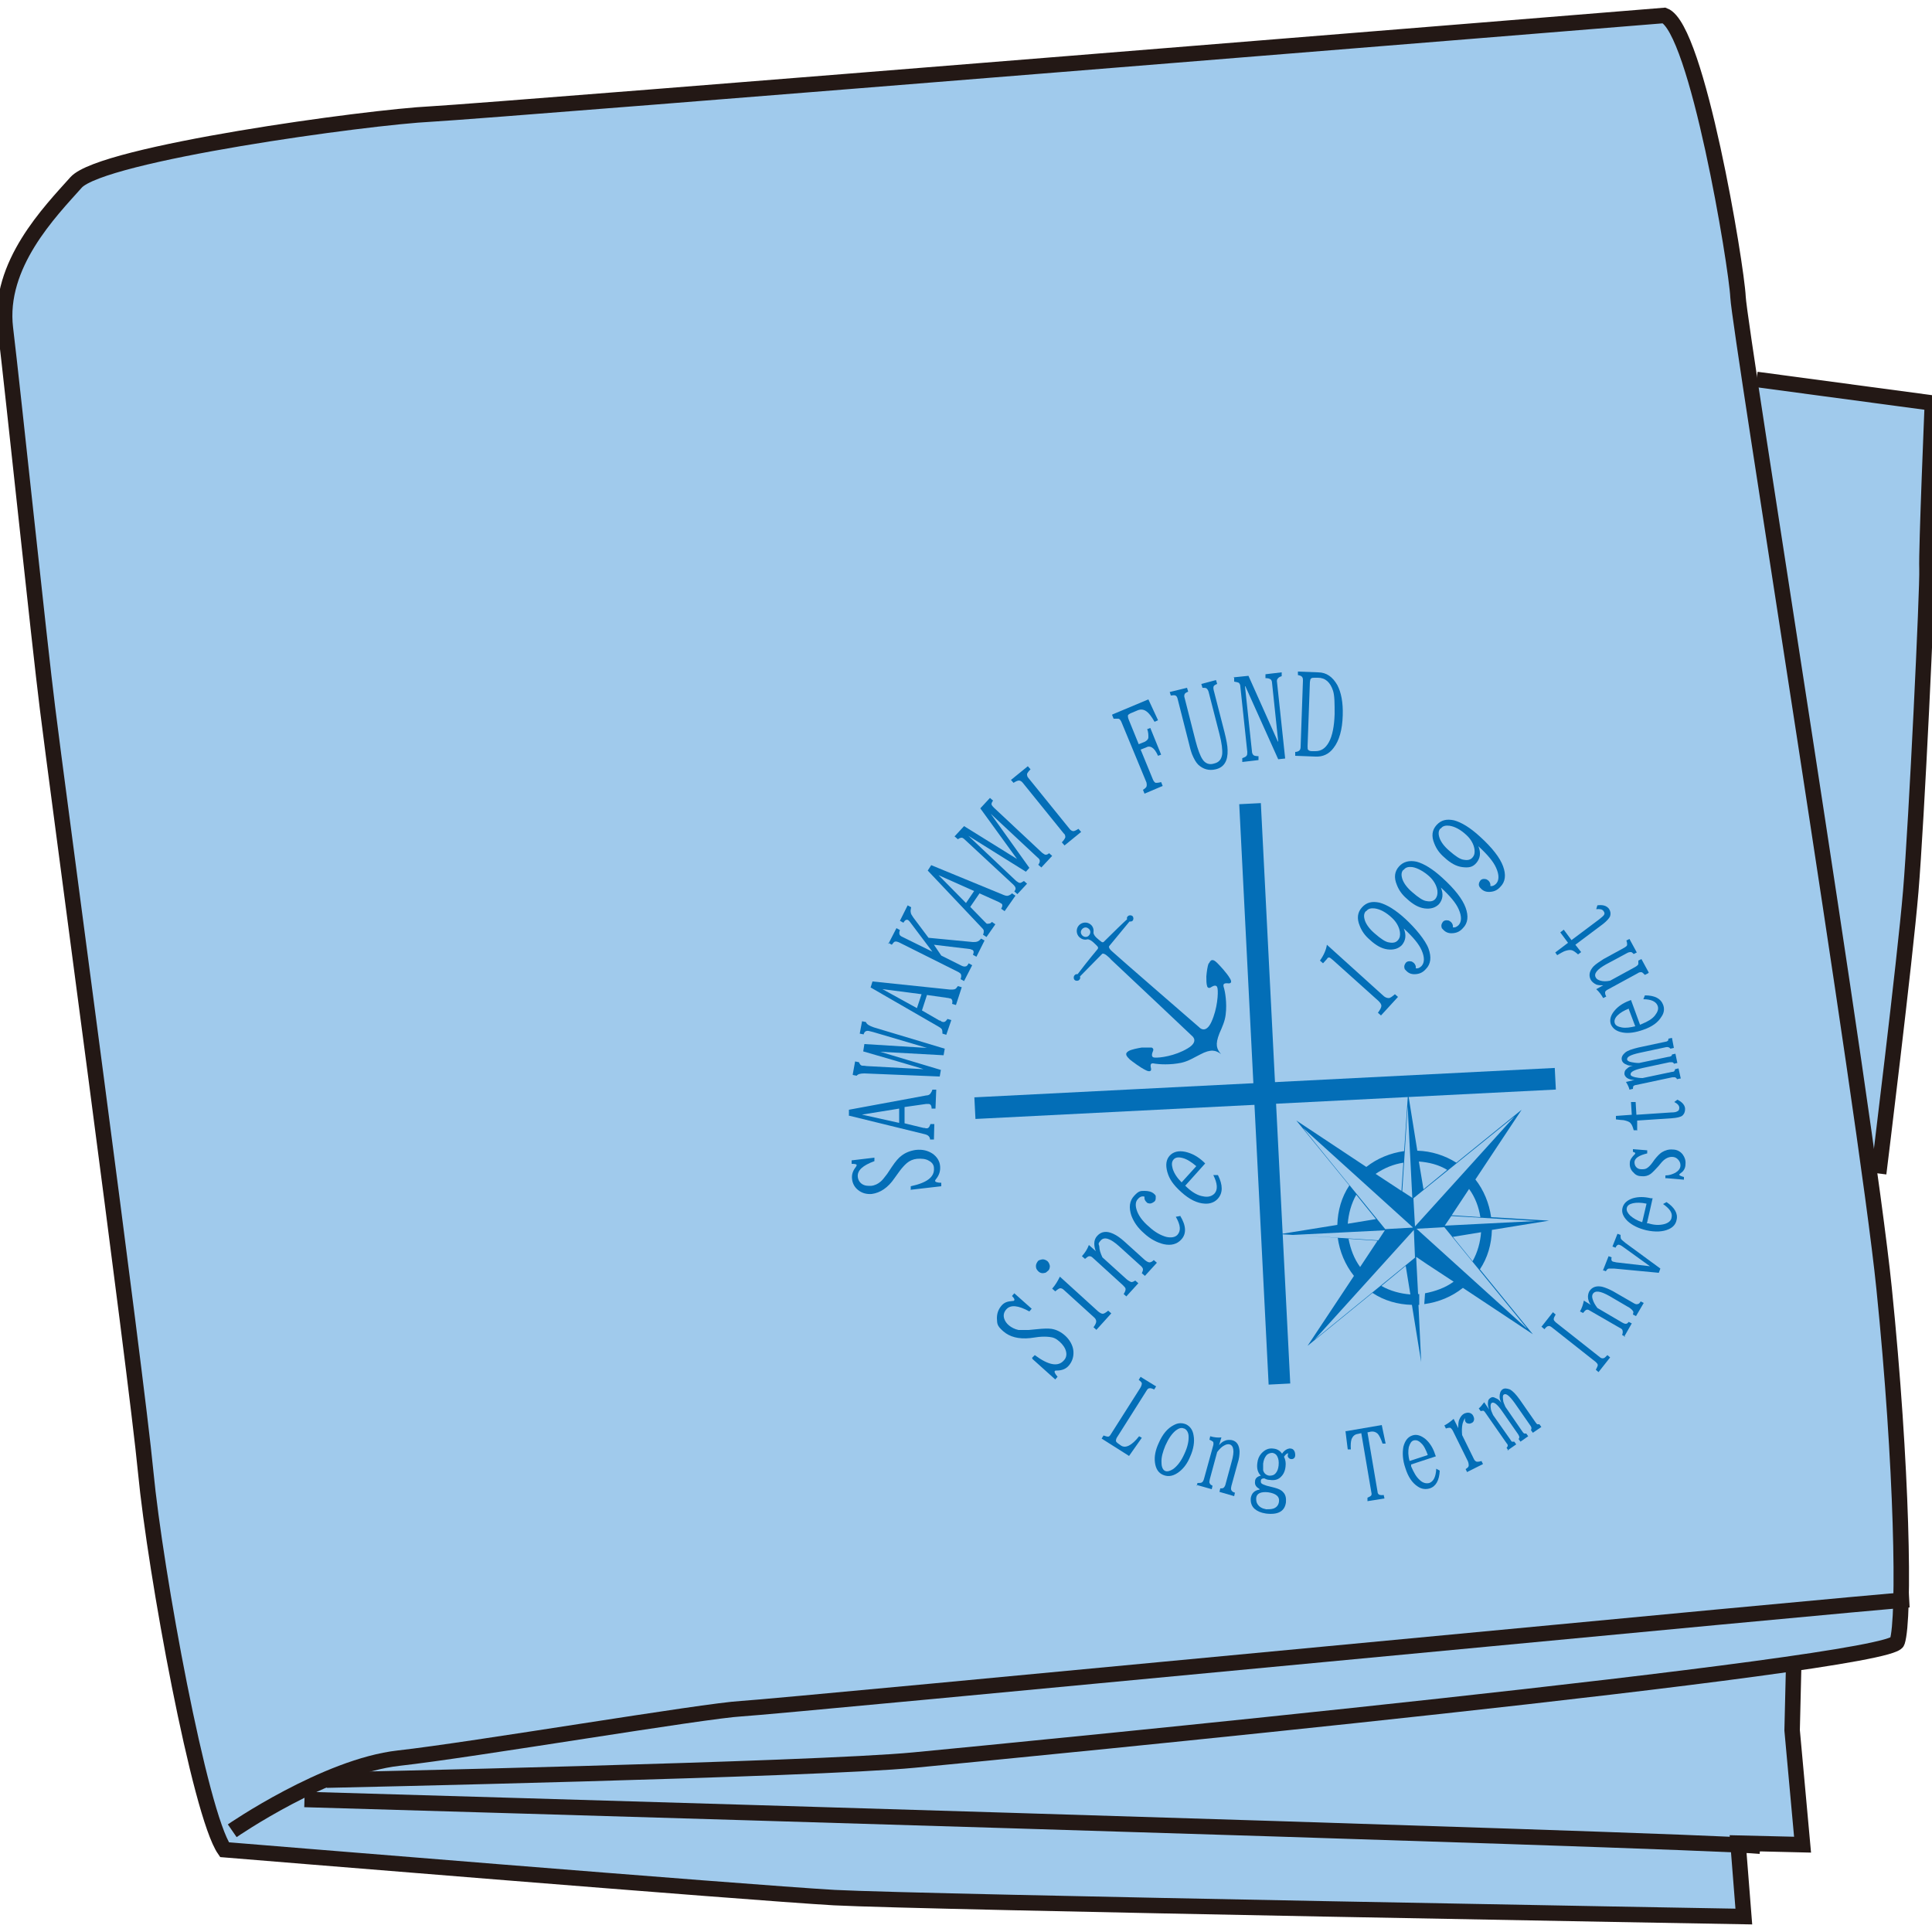 <?xml version="1.0" encoding="UTF-8"?>
<svg id="_レイヤー_1" data-name="レイヤー 1" xmlns="http://www.w3.org/2000/svg" width="500" height="500" version="1.1" viewBox="0 0 500 500">
  <defs>
    <style>
      .cls-1 {
        fill: #a0caec;
      }

      .cls-1, .cls-2 {
        stroke-width: 0px;
      }

      .cls-2 {
        fill: #036eb7;
      }

      .cls-3 {
        fill: none;
        stroke: #231815;
        stroke-miterlimit: 10;
        stroke-width: 4px;
      }
    </style>
  </defs>
  <path class="cls-1" d="M485,303.7s6.8-55.1,8.3-73c1.5-17.9,4.4-78.8,4.2-83.5-.2-4.8,1.4-42.9,1.4-42.9l-45.5-6.1.9.8c-.4-8.3-16.2-91.8-24.7-94.9,0,0-302.4,24.6-319,25.5-16.6.8-85.2,10.2-92,17.7C11.8,54.7-1.8,68.5.2,85.1s8.8,81.7,10.9,98.3c2,16.6,22.9,171.5,25.4,197.6,2.5,26.1,14,88.6,20.4,97.8,0,0,135.1,11.1,157.8,12.4,22.7,1.2,235.4,4.9,235.4,4.9l-1.5-19,16.7.4-2.7-29.6.4-16.7,27.1-6.1c2.1-6.1,1.3-45.3-3.4-91.5-1-10.3-2.2-17.4-4.7-33.2l3.2,3.5Z"/>
  <path class="cls-3" d="M60.1,473.8s24.2-16.7,43.1-18.8c18.9-2.1,79.2-12.3,88.7-12.8s292.7-27.7,302.2-28.2"/>
  <path class="cls-3" d="M84.5,460.7s126.1-2.7,152.1-5.2c26.1-2.5,252.4-24.5,254.4-30.6s1.3-45.3-3.4-91.5c-4.7-46.2-37.4-248.1-37.8-256.5-.4-8.3-10.6-69.7-19.1-72.9,0,0-302.4,24.6-319,25.5-16.6.8-85.2,10.2-92,17.7C13,54.7-.6,68.5,1.4,85c2,16.6,8.8,81.7,10.9,98.3,2,16.6,22.9,171.5,25.4,197.6,2.5,26.1,14,88.6,20.4,97.8,0,0,135.1,11.1,157.8,12.4,22.7,1.2,235.4,4.9,235.4,4.9l-1.5-19,16.7.4-2.7-29.6.4-16.7"/>
  <path class="cls-3" d="M78.8,465.7s361.3,10.5,376.8,12.1"/>
  <path class="cls-3" d="M486.2,303.7s6.8-55.1,8.3-73,4.4-78.8,4.2-83.5c-.2-4.8,1.4-42.9,1.4-42.9l-45.5-6.1"/>
  <g>
    <rect class="cls-2" x="324.3" y="208.1" width="5.6" height="150.4" transform="translate(-13.7 16.7) rotate(-2.9)"/>
    <rect class="cls-2" x="252" y="280.4" width="150.4" height="5.6" transform="translate(-13.7 16.7) rotate(-2.9)"/>
    <path class="cls-2" d="M381.8,305.3l12-18.1-16.9,13.7c-3-1.9-6.5-3-10.1-3.1l-2.4-14.9-1,15c-3.6.5-7,1.9-9.8,4.1l-18.1-12,13.7,16.8c-2,3-3,6.5-3.1,10.2l-14.9,2.4,15,.9c.5,3.6,1.9,7,4.2,9.9l-12,18.1,16.8-13.7c3,2,6.5,3,10.2,3.1l2.4,14.8-.7-14.8s0,0,0,0c0,0,.1,0,.2,0v-2.8c-.2,0-.3,0-.3,0l-.5-9.6h0s.2.1.2.1l2.5,1.7,7,4.6c-2.2,1.6-4.8,2.5-7.4,3l-.2,2.8c3.7-.5,7.1-1.9,10-4.2l18.1,12-13.7-16.8c2-3,3-6.5,3.1-10.2l14.8-2.4-15-.9c-.5-3.6-1.9-7-4.1-9.8ZM351,309.2l5.1,6.3-7.3,1.2c.2-2.6.9-5.2,2.2-7.5ZM334.6,319.6l23.8-1.2-1.7,2.6-22.1-1.4ZM349,320.6l7.5.5-4.5,6.8c-1.6-2.2-2.5-4.7-3-7.3ZM365,335c-2.6-.2-5.2-.9-7.5-2.2l6.3-5.2,1.2,7.4ZM366.3,325.4l-26.1,21.3,25.7-28.4.3,7.2ZM365.6,317.7l-7.1.4-21.3-26.2,28.4,25.7ZM383.1,315l-7.4-.5,4.5-6.8c1.6,2.2,2.5,4.7,2.9,7.2ZM374.6,302.7l-6.2,5.1-1.2-7.2c2.6.2,5.1.8,7.4,2.2ZM365.5,310l-2.6-1.7,1.4-22M363.2,300.8l-.5,7.4-6.7-4.4c2.2-1.5,4.6-2.5,7.2-2.9ZM365.8,310.1l26.2-21.2-25.8,28.5-.4-7.2ZM395,343.7l-28.4-25.7,7.2-.4,21.3,26.1ZM381.1,326.4l-5.1-6.3,7.3-1.2c-.2,2.6-.9,5.2-2.2,7.5ZM397.5,316l-23.6,1.2,1.7-2.5,22,1.3Z"/>
    <g>
      <path class="cls-2" d="M295.3,356.4l3.9,2.4-.5.8c-.6-.3-1-.4-1.3-.3-.3,0-.5.3-.8.8l-7.4,11.7c-.3.4-.4.8-.4,1.1,0,.2.3.5.6.7l.7.5c1.2.8,2.8,0,4.7-2.4l.7.4-3.3,4.7-7.1-4.5.5-.8c.5.2.9.3,1.2.3.3,0,.5-.3.8-.8l7.5-11.8c.3-.5.4-.9.4-1.2,0-.2-.3-.5-.8-.9l.5-.8Z"/>
      <path class="cls-2" d="M306.9,368.6c1.1.5,1.8,1.5,2,2.9.3,1.6,0,3.5-.9,5.5-.7,1.7-1.6,2.9-2.7,3.8-1.5,1.2-2.9,1.5-4.3.9-1.2-.5-1.9-1.6-2.1-3.2-.2-1.5.1-3.2,1-5.1,1-2.3,2.3-3.8,3.9-4.6,1.1-.6,2.1-.6,3.1-.2ZM306.4,369.7c-.6-.3-1.3-.1-2.1.5-1,.8-1.9,2.1-2.7,3.9-.7,1.7-1.1,3.1-1,4.5,0,1.1.4,1.9,1,2.1.5.2,1.2,0,2-.5,1.1-.8,2.1-2.1,2.9-3.9.9-1.9,1.2-3.5,1.1-4.8-.1-.9-.5-1.5-1.1-1.8Z"/>
      <path class="cls-2" d="M309.7,384.7l.2-.9c.6,0,1,0,1.2-.2.2-.1.4-.5.5-.9l2.4-8.7c.1-.4,0-.6,0-.8-.2-.2-.5-.4-1-.6l.2-.9c1,.3,2,.4,2.9.3l-.6,2c.4-.5.9-.9,1.4-1.1.6-.3,1.3-.3,1.9-.2,1.3.3,1.9,1.3,2,2.9,0,.9-.1,1.9-.5,3.1l-1.6,5.8c-.1.5-.2.9,0,1.2.1.2.4.5.9.6l-.2.9-3.8-1.1.2-.9c.4,0,.7,0,.9-.2.2-.2.4-.5.5-1l1.6-5.9c.7-2.5.5-4-.6-4.3-.4-.1-.9,0-1.4.3-.6.3-1.2.9-1.8,1.7l-1.9,7c-.1.5-.2.9,0,1.1,0,.2.3.4.7.6l-.2.9-3.9-1.1Z"/>
      <path class="cls-2" d="M325.9,385.3c-.9-.5-1.2-1.1-1.1-1.9,0-.8.6-1.3,1.5-1.5-.8-.8-1.1-1.9-.9-3.3.1-.9.4-1.7,1-2.4.9-1,1.9-1.5,3.2-1.3,1,.1,1.7.6,2.2,1.3.4-.6.9-1,1.4-1.2.3-.1.6-.2.9-.1.3,0,.6.2.8.5.2.3.3.7.3,1.2,0,.7-.5,1.1-1.1,1-.2,0-.4-.1-.6-.3-.2-.2-.3-.5-.2-.8,0-.1,0-.2.1-.4-.3,0-.7.3-1.1.9.4.8.5,1.6.4,2.5-.1,1.1-.5,2-1.1,2.6-.7.8-1.7,1.1-3,.9-.6,0-1-.2-1.4-.4-.6,0-.9.2-.9.7,0,.3,0,.5.3.7.3.2.7.3,1.2.5l2,.5c1.1.3,1.8.6,2.3,1.2.6.6.8,1.5.7,2.6-.3,2.3-2,3.3-5.2,2.9-1.3-.2-2.2-.6-2.9-1.2-.8-.7-1.1-1.7-1-2.8.2-1.2.9-2,2.3-2.2h0ZM328.2,386.2c-1.9-.2-3,.3-3.1,1.5,0,.5,0,1,.3,1.5.5.8,1.2,1.2,2.3,1.4.7,0,1.3,0,1.9-.2.8-.3,1.3-.9,1.4-1.8.2-1.3-.8-2.1-2.8-2.4ZM329.3,376c-.6,0-1.2.2-1.6.7-.4.5-.7,1.2-.8,2.1,0,.7,0,1.2,0,1.7.2.8.8,1.3,1.6,1.4.7,0,1.2-.1,1.7-.7.4-.5.6-1.1.7-1.9.1-1,0-1.8-.4-2.5-.3-.5-.7-.7-1.2-.8Z"/>
      <path class="cls-2" d="M348.3,370.4l9.3-1.6,1,4.8h-.8c-.4-1.2-.8-2-1.2-2.5-.5-.5-1.1-.7-1.8-.6l-.9.2,2.6,15.3c0,.4.2.7.4.8s.6.2,1.2.1l.2.9-4.4.7v-.9c.4-.2.7-.3.9-.5.2-.2.2-.5.1-.9l-2.6-15.3-.9.2c-.8.1-1.3.6-1.6,1.3-.2.6-.3,1.5-.2,2.7h-.8c0,.1-.6-4.8-.6-4.8Z"/>
      <path class="cls-2" d="M365.2,379.1v.4c.7,1.6,1.3,2.7,2.2,3.5.8.8,1.7,1,2.5.8,1.1-.4,1.7-1.6,1.8-3.7l.9.5c-.1,2.5-1,4.1-2.6,4.6-1,.3-2.1.2-3.1-.5-1.4-.9-2.5-2.5-3.2-4.8-.7-2-.8-3.9-.5-5.5.4-1.5,1.1-2.5,2.3-2.9,1.1-.4,2.3,0,3.5,1,1.1,1,1.9,2.3,2.4,3.9l.2.5-6.4,2.1ZM369.5,376.5c-.5-1.3-1-2.4-1.7-3-.7-.7-1.3-.9-2-.7-.6.2-.9.8-1.2,1.7-.2,1-.2,2.2.2,3.6l4.6-1.5Z"/>
      <path class="cls-2" d="M379.7,381l-.4-.8c.5-.3.8-.6.8-.9,0-.2,0-.6-.2-1.1l-3.9-7.9c-.2-.4-.5-.7-.7-.8-.2,0-.6,0-1.1.2l-.4-.8c.8-.4,1.6-1,2.4-1.7l1.2,2.4c0-.9,0-1.7.3-2.3.3-.7.7-1.2,1.3-1.5.3-.1.6-.2.9-.2.7,0,1.2.4,1.4.9.1.2.2.5.2.7,0,.5-.2.9-.7,1.1-.3.1-.5.2-.8.1-.4,0-.7-.3-.8-.6-.1-.2-.1-.5,0-.8-.3.3-.5.8-.7,1.5-.2.9-.2,1.9-.1,2.9l3,6.1c.2.5.5.7.8.8.2,0,.7,0,1.2-.2l.4.8-4,2Z"/>
      <path class="cls-2" d="M390.4,375.4l-.5-.7c.2-.2.3-.4.3-.6,0-.1,0-.3-.3-.6l-5.5-7.9c-.2-.3-.4-.5-.5-.5-.1,0-.4,0-.7.1l-.5-.7c.4-.3.9-.9,1.4-1.6l1.3,1.9c-.3-.7-.4-1.4-.3-2,0-.5.3-.8.6-1,.4-.3.8-.3,1.3,0,.6.2,1.1.6,1.5,1.2-.2-.5-.4-1-.4-1.5,0-.9.2-1.5.7-1.9.5-.4,1.2-.3,2,0,.7.4,1.5,1.2,2.5,2.6l4.1,5.9c.2.3.4.5.5.5.1,0,.3,0,.5,0l.5.7-2.2,1.5-.5-.7c.2-.3.2-.7-.1-1.1l-4.1-5.9c-1.3-1.8-2.2-2.6-2.8-2.2-.3.2-.3.6-.2,1.4,0,.5.3,1.1.6,1.8l4.4,6.4c.2.3.3.4.5.5.1,0,.3,0,.5,0l.5.7-2,1.4-.5-.7c.2-.2.2-.3.2-.5,0-.1-.1-.4-.3-.7l-4.1-5.9c-1.3-1.9-2.2-2.6-2.8-2.2-.2.2-.3.6-.2,1.3,0,.5.3,1.1.6,1.8l4.5,6.4c.2.3.3.5.4.5.1,0,.3,0,.6,0l.5.7-2.3,1.6Z"/>
      <path class="cls-2" d="M398.9,343.4l3-3.8.7.6c-.3.5-.5.9-.5,1.2,0,.3.2.5.5.8l11.4,9c.3.3.7.4,1,.3.2,0,.5-.3,1-.8l.7.6-3,3.8-.7-.6c.3-.6.5-1,.5-1.2,0-.3-.2-.5-.5-.8l-11.4-9c-.4-.3-.7-.4-.9-.3-.3,0-.6.3-1,.8l-.7-.6Z"/>
      <path class="cls-2" d="M420.6,345.9l-.8-.4c.2-.5.2-.9.1-1.2,0-.2-.3-.5-.8-.7l-7.8-4.5c-.3-.2-.6-.2-.8-.1-.2.1-.5.4-.8.8l-.8-.4c.5-.9.8-1.8,1-2.8l1.8,1.1c-.4-.5-.6-1.1-.7-1.6-.1-.7,0-1.3.3-1.9.7-1.1,1.8-1.5,3.3-1.2.8.2,1.8.6,2.9,1.2l5.2,3c.5.3.8.4,1.1.3.3,0,.6-.3.8-.7l.8.4-2,3.4-.8-.4c.1-.4.2-.7,0-.9-.1-.2-.4-.5-.8-.8l-5.3-3.1c-2.3-1.3-3.7-1.5-4.3-.5-.2.4-.2.8,0,1.4.2.7.6,1.4,1.2,2.2l6.3,3.7c.5.3.8.4,1.1.4.2,0,.5-.2.7-.5l.8.4-2,3.5Z"/>
      <path class="cls-2" d="M414.8,328.9l1.5-3.8.8.3c-.2.6,0,1,.3,1.1.1,0,.4.1.9.2l8.7,1-6.8-4.9c-.4-.3-.7-.5-1-.6-.4-.2-.8,0-1.1.7l-.8-.3,1.3-3.3.8.3c0,.4,0,.7.1,1,.2.3.6.6,1.2,1.1l9,6.6-.4,1.1-11.6-1.1c-.6,0-1,0-1.3,0-.3,0-.6.3-.8.7l-.8-.3Z"/>
      <path class="cls-2" d="M426.1,316.6h.5c1.6.5,2.9.5,4.1.2,1.1-.3,1.8-.9,1.9-1.7.3-1.2-.5-2.3-2.2-3.5l.9-.5c2.1,1.4,3,3,2.6,4.6-.2,1.1-.9,1.9-2,2.4-1.5.7-3.5.8-5.8.3-2.1-.5-3.7-1.3-4.9-2.4-1.1-1.1-1.6-2.2-1.3-3.4s1.2-2,2.7-2.5c1.4-.4,2.9-.4,4.6,0h.5c0,.1-1.5,6.6-1.5,6.6ZM426.1,311.5c-1.4-.3-2.6-.3-3.5-.1-.9.2-1.5.6-1.6,1.3-.1.6.2,1.2.9,1.9.8.7,1.8,1.3,3.1,1.7l1.1-4.7Z"/>
      <path class="cls-2" d="M431,305v-.8c1,0,1.8-.3,2.6-.7.8-.5,1.3-1.1,1.3-1.9,0-.6-.2-1.1-.7-1.6-.4-.4-.9-.6-1.5-.6-1,0-2,.5-3,1.8l-.5.6c-.8.9-1.5,1.6-2,2-.7.5-1.5.7-2.4.6-.8,0-1.5-.3-2-.9-.8-.7-1.1-1.6-1-2.6,0-.7.5-1.4,1.2-2.1.1-.1.2-.2.2-.3,0-.2-.2-.3-.6-.4v-.7c0,0,3.7.3,3.7.3v.8c-2.1.5-3.2,1.2-3.3,2.2,0,.5.1,1,.5,1.4.3.3.7.5,1.3.5.6,0,1.1,0,1.6-.4.4-.3.8-.7,1.3-1.4l.5-.7c.7-.9,1.4-1.6,1.9-1.9.8-.5,1.8-.8,2.8-.7,1.1,0,2,.5,2.6,1.3.5.7.8,1.5.7,2.5,0,1-.5,1.8-1.1,2.2-.3.2-.5.4-.5.5,0,.2.4.4,1.2.6v.7c0,0-4.7-.4-4.7-.4Z"/>
      <path class="cls-2" d="M423.8,292.5h-1c-.2-.8-.5-1.5-.8-1.8-.3-.4-.9-.6-1.8-.8-.4,0-1.1-.1-2-.2v-.9c0,0,4.1-.3,4.1-.3l-.2-3.3h1.2c0,0,.2,3.3.2,3.3l9-.6c.8,0,1.3-.1,1.6-.3.3-.1.5-.4.5-.9,0-.6-.5-1.1-1.3-1.5l.8-.6c1.3.6,2,1.5,2,2.4,0,.7-.2,1.3-.8,1.8-.5.3-1.3.5-2.6.6l-9,.6v2.4Z"/>
      <path class="cls-2" d="M434.9,279.1l-.9.2c-.1-.3-.3-.4-.5-.5-.1,0-.3,0-.7,0l-9.4,2c-.3,0-.6.2-.7.3,0,.1-.1.3-.1.7l-.9.2c-.1-.5-.4-1.2-.9-2l2.2-.5c-.8,0-1.4-.2-1.9-.5-.4-.3-.6-.6-.7-1,0-.4,0-.9.5-1.3.5-.5,1-.8,1.7-.9-.6,0-1.1,0-1.5-.2-.8-.3-1.3-.7-1.4-1.4-.1-.6.2-1.2.9-1.8.6-.5,1.7-.9,3.4-1.3l7-1.5c.3,0,.6-.2.7-.3,0-.1.1-.3.1-.5l.9-.2.5,2.6-.9.2c-.2-.3-.6-.5-1.1-.4l-7,1.5c-2.2.5-3.2,1-3.1,1.7,0,.3.5.6,1.2.7.5.1,1.1.2,1.9.2l7.6-1.6c.3,0,.5-.1.7-.2.1,0,.2-.2.2-.4l.9-.2.5,2.4-.9.2c0-.2-.2-.3-.4-.4-.1,0-.4,0-.7,0l-7,1.5c-2.2.5-3.2,1-3.1,1.7,0,.3.4.5,1.2.7.5.1,1.1.2,1.9.2l7.6-1.6c.3,0,.6-.1.6-.2.1-.1.2-.3.2-.5l.9-.2.6,2.7Z"/>
      <path class="cls-2" d="M424.5,265.2l.4-.2c1.5-.6,2.7-1.3,3.4-2.2.7-.9,1-1.7.7-2.5-.4-1.1-1.7-1.7-3.7-1.7l.4-1c2.5,0,4.1.8,4.7,2.4.4,1,.3,2.1-.4,3.1-.9,1.5-2.4,2.6-4.7,3.4-2,.7-3.8,1-5.4.7-1.6-.3-2.5-1-3-2.1-.4-1.1-.1-2.3.9-3.5.9-1.1,2.2-2,3.8-2.6l.5-.2,2.3,6.3ZM421.6,261c-1.3.5-2.3,1.1-3,1.8-.7.7-.9,1.4-.7,2,.2.6.8.9,1.8,1.1,1.1.2,2.2,0,3.5-.3l-1.7-4.5Z"/>
      <path class="cls-2" d="M426.5,251.9l-.8.4c-.4-.4-.7-.7-.9-.7-.3,0-.6,0-1,.3l-7.9,4.3c-.3.2-.5.4-.5.6,0,.3,0,.6.3,1.1l-.8.4c-.5-.9-1.1-1.7-1.8-2.3l1.8-1c-.7,0-1.2,0-1.8-.2-.6-.3-1.1-.7-1.4-1.2-.6-1.1-.4-2.3.7-3.5.6-.6,1.5-1.2,2.6-1.9l5.3-2.9c.5-.3.8-.5.8-.8,0-.3,0-.6-.2-1.1l.8-.4,1.9,3.5-.8.4c-.3-.3-.5-.5-.7-.5-.3,0-.6,0-1.1.3l-5.4,2.9c-2.3,1.3-3.2,2.4-2.6,3.4.2.4.6.6,1.2.8.7.2,1.5.2,2.5,0l6.4-3.5c.5-.3.8-.5.9-.8,0-.2,0-.5,0-.9l.8-.4,1.9,3.5Z"/>
      <path class="cls-2" d="M409.2,246.4l-.8.6c-.7-.6-1.2-1-1.7-1.1-.5-.1-1.1,0-1.9.3-.4.2-1,.5-1.8,1l-.5-.7,3.3-2.5-2-2.7.9-.7,2,2.7,7.2-5.4c.6-.5,1-.8,1.2-1.1.2-.3.2-.6-.1-1-.3-.5-1-.6-1.9-.5l.3-1c1.4-.2,2.4.1,3,.9.4.6.5,1.2.3,1.9-.2.5-.8,1.2-1.8,2l-7.2,5.4,1.5,1.9Z"/>
    </g>
    <g>
      <path class="cls-2" d="M235.7,308v-1c4.2-.9,6.2-2.4,6-4.7,0-.8-.5-1.5-1.3-1.9-.8-.5-1.9-.6-3.1-.5-1,.1-1.9.5-2.6,1.1-.7.6-1.3,1.3-1.9,2.1l-1.3,1.8c-1.7,2.5-3.7,3.8-5.9,4.1-1.3.1-2.5-.2-3.5-1-.9-.7-1.5-1.7-1.6-3-.1-1,.2-2,1-3,.1-.2.2-.3.2-.5,0-.2-.4-.3-1.3-.3v-.9c0,0,5.9-.7,5.9-.7v.9c-3,1.1-4.5,2.4-4.3,4.1.1.9.6,1.6,1.4,2,.6.3,1.2.3,2,.3,1-.1,1.8-.5,2.5-1.1.5-.4,1-1.1,1.7-2l1.2-1.8c1-1.5,1.8-2.4,2.5-2.9,1-.8,2.3-1.3,3.7-1.5,1.8-.2,3.2.2,4.4,1,1.1.8,1.8,1.9,1.9,3.2.1,1.2-.2,2.3-1.1,3.4-.1.1-.2.3-.2.4,0,.3.6.5,1.6.5v.9c0,0-7.8.9-7.8.9Z"/>
      <path class="cls-2" d="M219.7,288.8v-1.6c0,0,20-3.7,20-3.7.5,0,.9-.2,1.1-.5s.4-.6.5-1h1s-.2,4.9-.2,4.9h-1c0-.8-.3-1.2-.8-1.2-.2,0-.3,0-.6,0l-5.6.8v4.2c-.1,0,4.9,1.2,4.9,1.2,0,0,0,0,.1,0,.1,0,.3,0,.5.1.1,0,.2,0,.3,0,.2,0,.4-.1.6-.4.1-.2.2-.4.3-.7h1s-.1,4-.1,4h-1c0-.4-.2-.7-.4-.9-.2-.2-.6-.4-1.1-.5l-19.6-4.8ZM222.8,288.4l9.9,2.2v-3.7c.1,0-9.9,1.6-9.9,1.6Z"/>
      <path class="cls-2" d="M220.7,278l.6-3.3,1,.2c.2.5.4.8.8.9.3,0,.7,0,1.2.1l14.7.8h0c0-.1-15.6-4.6-15.6-4.6l.3-1.9,16.2,1h0c0,0-13.9-4.1-13.9-4.1-.4-.1-.8-.2-1.2-.3-.7-.1-1.1.2-1.3.9l-1-.2.6-3.2,1,.2c.2.6.9,1,2.1,1.4l18.3,5.5-.3,1.7-16.4-.9h0c0,0,15.7,4.7,15.7,4.7l-.3,1.7-19.5-.8c-1.1,0-1.7.2-2,.6l-1-.2Z"/>
      <path class="cls-2" d="M225.3,255.6l.5-1.6,20.1,2.1c.5,0,.9,0,1.2-.1.3-.1.5-.4.8-.8l1,.3-1.5,4.6-1-.3c.2-.8,0-1.2-.4-1.4-.1,0-.3,0-.5-.1l-5.6-.8-1.3,4,4.5,2.6s0,0,.1,0c.1,0,.3.1.5.3,0,0,.2,0,.3.1.2,0,.5,0,.7-.2.2-.2.4-.4.5-.6l1,.3-1.3,3.8-1-.3c0-.4,0-.7-.1-1-.1-.3-.4-.5-.9-.8l-17.5-10.1ZM228.4,256l8.9,4.9,1.2-3.6-10-1.3Z"/>
      <path class="cls-2" d="M229.9,244.3l2.1-4.1.9.5c-.2.5-.2.9-.1,1.1,0,.2.3.5.8.7l7.7,3.8-5.8-7.7c-.2-.3-.4-.4-.5-.5-.4-.2-.8,0-1.2.7l-.9-.5,2-4,.9.5c-.1.5-.2,1-.1,1.3,0,.4.3.8.7,1.4l3.9,5.2,11.5,1.1c.5,0,.9,0,1.3-.2.2-.1.5-.3.8-.7l.9.5-2.1,4.2-.9-.5c.3-.7.2-1.1-.2-1.3-.2,0-.4-.2-.7-.2l-9.2-1.1,1.9,2.8,5.2,2.6c.4.2.8.3,1.1.2.3,0,.5-.3.8-.8l.9.5-2.1,4.1-.9-.5c.2-.6.2-1,.1-1.2,0-.2-.4-.5-.8-.7l-15.2-7.6c-.5-.2-.8-.3-1.1-.2-.2,0-.5.4-.8.8l-.9-.5Z"/>
      <path class="cls-2" d="M240.1,225.3l.9-1.4,18.7,7.7c.5.2.9.3,1.2.2s.6-.2,1-.6l.9.6-2.8,4-.9-.6c.4-.7.4-1.2,0-1.4-.1,0-.3-.2-.5-.3l-5.1-2.3-2.4,3.5,3.6,3.7s0,0,0,0c0,0,.2.2.4.4,0,0,.1.1.2.2.2.1.4.1.8,0,.2,0,.4-.2.6-.4l.9.6-2.3,3.3-.9-.6c.2-.4.2-.7.2-1,0-.3-.3-.6-.7-1l-13.9-14.7ZM242.9,226.5l7.1,7.2,2.1-3.1-9.2-4.1Z"/>
      <path class="cls-2" d="M247,216.5l2.5-2.7,13.7,8.5-9.5-13.1,2.5-2.7.8.7c-.3.4-.4.7-.4.9,0,.2.2.5.6.9l12.5,11.7c.4.3.7.5.9.5.3,0,.6-.1.9-.4l.8.7-2.8,3-.8-.7c.3-.4.4-.7.4-1,0-.3-.2-.6-.6-.9l-12.1-11.3h0c0,0,10,14,10,14l-.9,1-14.9-9.3h0c0,0,12.4,11.7,12.4,11.7.4.3.7.5,1,.5.2,0,.5-.2,1-.5l.8.7-2.5,2.7-.8-.7c.3-.4.4-.7.3-.9,0-.2-.2-.5-.6-.9l-12.5-11.6c-.3-.3-.6-.5-.8-.5-.3,0-.6.1-1,.4l-.8-.7Z"/>
      <path class="cls-2" d="M261.7,201.8l4.3-3.5.7.8c-.5.5-.8.9-.9,1.2,0,.3,0,.7.4,1.1l10.6,13.1c.3.4.7.6,1,.6.2,0,.7-.2,1.3-.6l.7.8-4.3,3.5-.7-.8c.5-.5.8-1,.9-1.3,0-.3,0-.7-.4-1l-10.6-13.1c-.3-.4-.7-.6-1-.6-.3,0-.8.2-1.4.6l-.7-.8Z"/>
      <path class="cls-2" d="M287.9,184.9l9.3-3.9,2.5,5.4-.9.4c-.8-1.4-1.5-2.3-2.1-2.7-.7-.5-1.4-.6-2.2-.3l-1.9.8c-.4.2-.7.4-.7.6,0,.2,0,.5.2,1l2.6,6.4,1.5-.6c.6-.3,1-.7,1-1.2,0-.6,0-1.3-.3-2.1l.8-.3,2.8,6.9-.8.3c-.5-1.1-1-1.8-1.5-2.1-.4-.3-1-.4-1.5-.1l-1.5.6,3.2,7.8c.2.4.4.7.7.8.2,0,.7,0,1.4-.2l.4,1-4.7,2-.4-1c.5-.3.8-.6.9-.8.1-.3.1-.6,0-1.1l-6.5-15.7c-.2-.4-.4-.7-.7-.8-.3,0-.7,0-1.3,0l-.4-1Z"/>
      <path class="cls-2" d="M302.7,179.1l4.5-1.1.3,1c-.5.2-.8.4-.9.6-.1.2-.2.6,0,1.1l2.8,11c.6,2.3,1.2,3.9,1.8,4.8.7,1.1,1.8,1.5,3,1.1,1.3-.3,1.9-1.1,2.1-2.4.1-1.1-.1-2.9-.7-5.2l-2.8-10.9c-.1-.4-.3-.7-.5-.9-.2-.2-.6-.2-1.1-.2l-.3-1,3.8-1,.3,1c-.5.2-.8.4-.9.6-.1.2-.1.6,0,1l2.8,10.9c.5,2,.8,3.6.8,4.6.1,2.8-.9,4.5-3.1,5-1.7.4-3.2,0-4.5-1.2-.6-.6-1.1-1.5-1.6-2.7-.3-.8-.6-1.9-.9-3.2l-2.8-11c-.1-.5-.3-.9-.6-1-.2-.1-.6-.1-1.2,0l-.3-1Z"/>
      <path class="cls-2" d="M319.2,175.3l3.9-.4,7.6,17h.1s-1.6-15.2-1.6-15.2c0-.4-.2-.8-.4-.9-.3-.2-.7-.3-1.3-.3v-1c-.1,0,4.2-.5,4.2-.5v1c-.4.1-.8.3-1,.6-.2.2-.3.5-.2,1l2.1,19.7-1.8.2-8.5-18.9h-.1s1.8,16.8,1.8,16.8c0,.5.2.9.5,1.1.2.1.6.2,1.2.2v1c.1,0-4.2.5-4.2.5v-1c.5-.2.9-.3,1.1-.6.2-.2.2-.6.2-1l-1.8-16.9c0-.5-.2-.8-.4-1-.2-.1-.6-.2-1.2-.3v-1Z"/>
      <path class="cls-2" d="M335.9,173.8l5.2.2c2.2,0,3.8,1.2,5,3.3,1,1.9,1.5,4.5,1.4,7.8-.1,3.7-.9,6.6-2.4,8.5-1.2,1.6-2.8,2.3-4.7,2.2l-5.2-.2v-1c.5,0,.9-.2,1.1-.4.2-.2.3-.5.3-1l.6-17c0-.5,0-.8-.3-1.1-.2-.2-.5-.3-1-.4v-1ZM339,176.5l-.6,16.6c0,.5,0,.9.2,1,.2.2.5.3,1,.3h.8c1.5,0,2.6-.7,3.5-2.3.9-1.6,1.4-4.1,1.5-7.3,0-2.7,0-4.7-.4-6-.7-2.2-2-3.4-3.9-3.4h-.9c-.4,0-.7,0-.9.2-.2.1-.2.4-.3.9Z"/>
    </g>
    <g>
      <path class="cls-2" d="M267.1,351.4l.7-.7c3.5,2.6,6,3.1,7.5,1.4.6-.6.8-1.4.6-2.3-.2-.9-.8-1.8-1.7-2.6s-1.6-1.1-2.6-1.2c-.9-.1-1.8-.1-2.8,0l-2.2.3c-3,.3-5.3-.3-7-1.8s-1.5-2-1.6-3.3c0-1.2.3-2.2,1.1-3.2s1.7-1.2,2.9-1.3c.2,0,.4,0,.5-.2.1-.2,0-.5-.6-1.1l.6-.7,4.5,4-.6.7c-2.9-1.6-4.9-1.8-6-.5-.6.7-.8,1.5-.5,2.4.2.6.6,1.2,1.2,1.7s1.5,1,2.5,1.2c.6,0,1.5,0,2.6,0l2.1-.2c1.8-.2,3-.2,3.8-.1,1.3.2,2.5.8,3.6,1.8s2,2.5,2.1,4c.1,1.4-.3,2.6-1.1,3.6s-1.9,1.4-3.3,1.4c-.2,0-.3,0-.4.1-.2.2,0,.7.7,1.5l-.6.7-5.9-5.3Z"/>
      <path class="cls-2" d="M283.8,344.2l-.8-.7c.5-.7.7-1.2.7-1.5,0-.4-.2-.8-.7-1.2l-7.6-6.9c-.4-.4-.7-.5-1-.5-.3,0-.7.3-1.3.8l-.8-.7c.8-.9,1.4-1.9,2-3.1l9.9,9c.5.4.9.6,1.2.6.3,0,.8-.3,1.4-.8l.8.7-3.8,4.2ZM268.5,326.5c.2-.3.5-.4.9-.5.6-.2,1.2,0,1.7.4.3.3.5.7.6,1.2,0,.5-.1,1-.5,1.3s-.4.4-.7.5c-.7.2-1.3.1-1.8-.4s-.6-.8-.6-1.4c0-.4.2-.8.5-1.2Z"/>
      <path class="cls-2" d="M291.6,335.6l-.8-.7c.4-.6.5-1,.5-1.3,0-.3-.3-.6-.7-1l-7.8-7.1c-.3-.3-.6-.4-.9-.4-.3,0-.6.3-1.1.7l-.8-.7c.8-.9,1.4-1.8,1.8-2.9l1.8,1.6c-.3-.7-.4-1.4-.4-2,0-.8.3-1.5.8-2,1-1.1,2.4-1.3,4.1-.5.9.4,1.9,1.1,3,2.1l5.2,4.7c.5.4.9.6,1.2.6.3,0,.7-.2,1.1-.6l.8.7-3.1,3.4-.8-.7c.2-.4.3-.7.3-1,0-.3-.3-.7-.8-1.1l-5.3-4.8c-2.3-2.1-3.9-2.6-4.8-1.6s-.5.9-.4,1.6c0,.8.3,1.7.8,2.8l6.3,5.7c.5.4.9.6,1.2.7.2,0,.6-.1,1-.4l.8.7-3.1,3.4Z"/>
      <path class="cls-2" d="M305.4,314.6c1.6,2.6,1.7,4.7.3,6.2-1.1,1.2-2.6,1.6-4.5,1.2-1.7-.4-3.5-1.3-5.2-2.9-1.6-1.4-2.6-2.9-3.2-4.5-.7-2.1-.5-3.8.7-5.1s1.6-1.3,2.7-1.3c1,0,1.8.2,2.4.7s.5.6.5,1c0,.4,0,.8-.4,1.1s-.9.6-1.5.4c-.2,0-.3-.1-.5-.3-.4-.4-.6-.8-.5-1.4-.6-.2-1.2,0-1.7.6-.6.6-.7,1.5-.4,2.6.4,1.5,1.5,3.1,3.3,4.6,1.5,1.4,3,2.2,4.4,2.6,1.3.3,2.3.1,2.9-.5,1-1.1.8-2.6-.4-4.7l1.1-.2Z"/>
      <path class="cls-2" d="M306.8,306.9l.4.4c1.4,1.3,2.8,2.1,4.1,2.3,1.3.3,2.3,0,3-.7.9-1,.8-2.6-.3-4.8h1.2c1.3,2.6,1.3,4.6,0,6.1-.8.9-2,1.4-3.4,1.3-2-.1-4-1.1-6.1-3s-3.1-3.4-3.6-5.2c-.5-1.8-.3-3.2.6-4.2.9-1,2.3-1.4,4.1-1,1.7.4,3.2,1.2,4.7,2.6l.4.4-5.2,5.8ZM309.6,301.8c-1.3-1.1-2.4-1.8-3.5-2.1-1.1-.3-1.9-.2-2.4.4s-.5,1.3-.2,2.4c.4,1.2,1.1,2.3,2.3,3.5l3.8-4.2Z"/>
    </g>
    <g>
      <path class="cls-2" d="M342.4,249.3l-.8-.7c1-1.4,1.6-2.8,1.8-4.1l14.5,13.1c.5.5,1,.7,1.5.7.4,0,.9-.4,1.6-1l.8.7-4.4,4.8-.8-.7c.6-.8.9-1.4.9-1.8,0-.4-.3-.8-.8-1.3l-11.7-10.5c-.5-.4-.8-.7-1-.7-.2,0-.4,0-.6.4l-1,1.1Z"/>
      <path class="cls-2" d="M363.3,240.3c.7,1.7.5,3.1-.5,4.3-.9.9-2.1,1.3-3.7,1.1-1.5-.2-3-1-4.6-2.5-1.3-1.1-2.1-2.3-2.6-3.6-.8-1.9-.6-3.5.6-4.8s2.6-1.6,4.5-1.2c1.9.5,4.2,1.9,6.7,4.2s5.2,5.5,6,7.7c.8,2.2.6,4-.7,5.3-.7.8-1.5,1.2-2.5,1.3-1,.1-1.8-.1-2.5-.8s-.4-.4-.5-.7c-.2-.5,0-1,.3-1.4s.8-.5,1.3-.4c.3,0,.5.2.8.4.4.4.6.9.5,1.4.5.1,1-.1,1.5-.6.8-.9.8-2.3,0-4.1-.7-1.6-2.2-3.4-4.6-5.6h0ZM353.5,235.8c-.6.6-.6,1.5-.2,2.6.4,1,1.2,2.1,2.5,3.2,1.6,1.4,2.8,2.2,3.7,2.3,1.1.2,1.8,0,2.3-.6s.6-1.2.5-2.1c-.2-1.3-.9-2.6-2.1-3.7-1.5-1.4-3-2.2-4.4-2.4-.9-.1-1.7,0-2.2.7Z"/>
      <path class="cls-2" d="M372.9,229.7c.7,1.7.5,3.1-.5,4.3-.9.9-2.1,1.3-3.7,1.1-1.5-.2-3-1-4.6-2.5-1.3-1.1-2.1-2.3-2.6-3.6-.8-1.9-.6-3.5.6-4.8,1.1-1.2,2.6-1.6,4.5-1.2,1.9.5,4.2,1.9,6.7,4.2,3.2,2.9,5.2,5.5,6,7.7.8,2.2.6,4-.7,5.3-.7.8-1.5,1.2-2.5,1.3-1,.1-1.8-.1-2.5-.8s-.4-.4-.5-.7c-.2-.5,0-1,.3-1.4s.8-.5,1.3-.4c.3,0,.5.2.8.4.4.4.6.9.5,1.4.5.1,1-.1,1.5-.6.8-.9.8-2.3,0-4.1-.7-1.6-2.2-3.4-4.6-5.6h0ZM363.2,225.1c-.6.6-.6,1.5-.2,2.6.4,1,1.2,2.1,2.5,3.2,1.6,1.4,2.8,2.2,3.7,2.3,1.1.2,1.8,0,2.3-.6.4-.5.6-1.2.5-2.1-.2-1.3-.9-2.6-2.1-3.7s-3-2.2-4.4-2.4c-.9-.1-1.7,0-2.2.7Z"/>
      <path class="cls-2" d="M382.6,219c.7,1.7.5,3.1-.5,4.3s-2.1,1.3-3.7,1.1c-1.5-.2-3-1-4.6-2.5-1.3-1.1-2.1-2.3-2.6-3.6-.8-1.9-.6-3.5.6-4.8s2.6-1.6,4.5-1.2c1.9.5,4.2,1.9,6.7,4.2,3.2,2.9,5.2,5.5,6,7.7.8,2.2.6,4-.7,5.3-.7.8-1.5,1.2-2.5,1.3-1,.1-1.8-.1-2.5-.8-.2-.2-.4-.4-.5-.7-.2-.5,0-1,.3-1.4s.8-.5,1.3-.4c.3,0,.5.2.8.4.4.4.6.9.5,1.4.5.1,1-.1,1.5-.6.8-.9.8-2.3,0-4.1-.7-1.6-2.2-3.4-4.6-5.6h0ZM372.8,214.4c-.6.6-.6,1.5-.2,2.6.4,1,1.2,2.1,2.5,3.2,1.6,1.4,2.8,2.2,3.7,2.3,1.1.2,1.8,0,2.3-.6s.6-1.2.5-2.1c-.2-1.3-.9-2.6-2.1-3.7-1.5-1.4-3-2.2-4.4-2.4-.9-.1-1.7,0-2.2.7Z"/>
    </g>
    <path class="cls-2" d="M312.8,249.3c-.3.7-.5,2.2-.6,3.4,0,1,0,1.9.2,2.5.1.5.6.6,1,.3.5-.3,1.5-.9,1.7.3.2,1.2,0,5.2-1.6,8.7-1.5,3.2-3.1,1.4-3.1,1.4,0,0-21-18.2-22.5-19.6-1.3-1.1-.8-1.5-.8-1.5l5.2-6.3c.3,0,.6,0,.8-.2.3-.3.3-.9,0-1.2s-.9-.3-1.2,0-.3.5-.2.8c-.7.6-3.6,3.4-5.9,5.7,0,0-.3.5-.8.1-.5-.4-2.1-1.5-2-2.4.1-.7-.1-1.5-.7-2-.9-.8-2.3-.7-3.1.2-.8.9-.7,2.3.2,3.1.6.5,1.3.7,2,.5.9-.1,2.2,1.4,2.6,1.8.4.4,0,.8,0,.8-2.1,2.5-4.6,5.7-5.1,6.4-.3,0-.6,0-.8.3-.3.3-.3.9,0,1.2s.9.3,1.2,0,.3-.6.2-.9l5.7-5.8s.3-.5,1.6.7c.1.1.4.3.7.7,4.3,4,21,19.8,21,19.8,0,0,1.9,1.4-1.1,3.2-3.3,2-7.3,2.5-8.5,2.4-1.2,0-.7-1.2-.5-1.7.2-.4,0-.8-.4-.9-.6,0-1.5,0-2.5,0-1.2.2-2.7.5-3.4.9-1.2.7-.5,1.4.3,2.2.5.4,2.7,2.1,4.2,2.8.8.4,1.4.3,1.3-.4-.4-1.6.2-1.5,1.2-1.3.7.1,3.7.4,6.8-.3,1.7-.4,3.1-1.3,4.7-2.1,2.8-1.5,4.1-1.1,5.4-.1-1.1-1.3-1.6-2.4-.4-5.4.7-1.6,1.4-3.1,1.6-4.8.4-3.1-.2-6.1-.4-6.8-.3-.9-.4-1.5,1.2-1.3.7,0,.8-.5.3-1.3-.8-1.4-2.7-3.4-3.2-3.9-.8-.8-1.6-1.4-2.2,0ZM281.8,242.1c-.4.5-1.2.5-1.7,0s-.5-1.2,0-1.7,1.2-.5,1.7,0c.5.4.5,1.2,0,1.7Z"/>
  </g>
</svg>